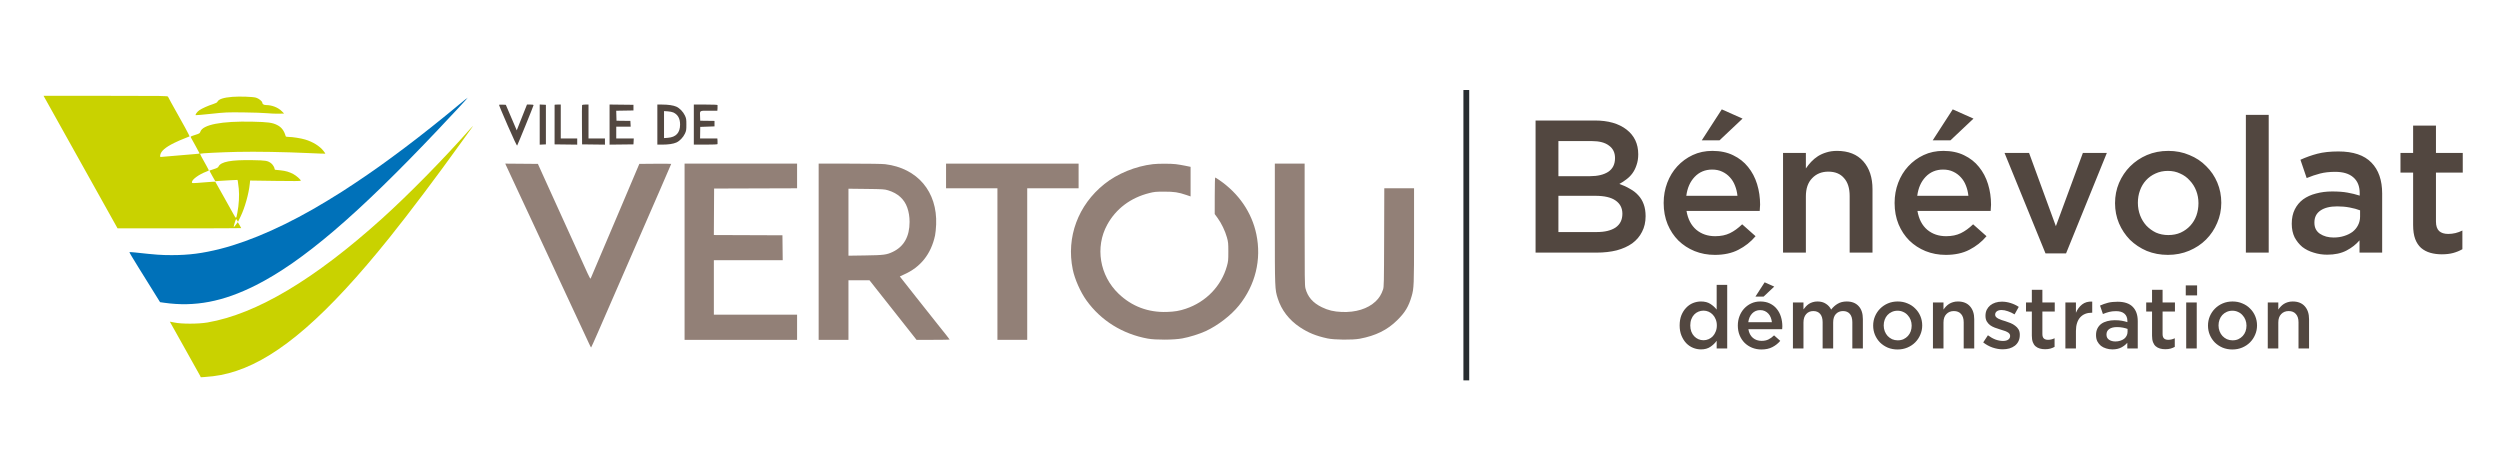 <svg width="861" height="163" viewBox="0 0 861 163" fill="none" xmlns="http://www.w3.org/2000/svg">
<rect x="504" y="31" width="2" height="100" fill="#282D30"/>
<path d="M17.841 38.087C19.403 40.884 22.369 46.199 24.433 49.896C29.546 59.061 36.277 71.116 38.583 75.241L40.487 78.646H61.785C73.498 78.646 83.082 78.611 83.082 78.567C83.082 78.523 82.814 78.041 82.485 77.496L81.888 76.504L81.225 77.407C80.861 77.903 80.529 78.276 80.488 78.234C80.389 78.135 81.179 75.462 81.308 75.462C81.363 75.462 81.535 75.671 81.69 75.926L81.972 76.391L82.865 74.555C84.308 71.589 85.672 66.752 86.018 63.375L86.141 62.178L94.873 62.302C101.086 62.39 103.606 62.371 103.606 62.235C103.606 61.866 102.049 60.492 101.019 59.951C99.572 59.192 98.469 58.868 96.617 58.659C95.741 58.561 94.925 58.479 94.804 58.478C94.682 58.478 94.582 58.355 94.582 58.205C94.582 57.705 93.917 56.624 93.355 56.211C92.16 55.333 91.592 55.239 86.944 55.157C79.575 55.027 76.094 55.679 75.266 57.343C75.08 57.716 74.743 57.901 73.617 58.252C72.838 58.494 72.176 58.716 72.145 58.745C72.113 58.773 72.551 59.61 73.118 60.604L74.148 62.41L75.563 62.3C76.341 62.239 78.061 62.138 79.384 62.076L81.789 61.963L81.905 62.387C81.969 62.621 82.117 63.793 82.233 64.992C82.461 67.359 82.28 70.479 81.752 73.25C81.32 75.52 81.389 75.509 80.259 73.486C79.697 72.481 78.105 69.628 76.719 67.146C75.333 64.665 74.172 62.605 74.137 62.569C74.103 62.532 72.499 62.632 70.573 62.79C66.049 63.161 66.098 63.162 66.098 62.719C66.098 61.82 68.561 60.033 71.096 59.094C71.558 58.923 71.936 58.731 71.936 58.667C71.936 58.603 71.552 57.877 71.082 57.054C69.553 54.376 68.844 53.017 68.931 52.936C69.098 52.779 76.352 52.425 81.755 52.309C88.219 52.171 98.019 52.335 106.157 52.717C109.361 52.867 112.011 52.962 112.046 52.926C112.081 52.891 111.784 52.45 111.386 51.946C110.079 50.293 107.75 48.852 105.094 48.052C103.654 47.618 100.722 47.156 99.398 47.155C98.803 47.154 98.441 47.074 98.4 46.933C97.828 44.937 96.935 43.782 95.374 43.017C93.746 42.22 92.287 42.027 86.975 41.908C76.31 41.667 69.803 42.92 69.001 45.368C68.823 45.914 68.694 45.992 67.186 46.475C65.629 46.974 65.572 47.01 65.764 47.384C65.875 47.598 66.592 48.895 67.358 50.265C68.125 51.636 68.751 52.801 68.751 52.856C68.751 52.91 67.935 53.009 66.938 53.077C65.941 53.144 63.015 53.391 60.436 53.626C57.857 53.861 55.598 54.053 55.415 54.054C55.132 54.054 55.097 53.959 55.185 53.418C55.405 52.063 56.912 50.748 59.994 49.224C61.064 48.695 62.656 48 63.532 47.679C64.408 47.359 65.187 47.043 65.264 46.977C65.381 46.876 63.149 42.761 58.928 35.3C58.405 34.376 57.925 33.48 57.861 33.31C57.751 33.017 56.564 33 36.372 33H15L17.841 38.087Z" fill="#C9D200"/>
<path d="M74.868 35.068C75.287 34.151 76.98 33.591 80.054 33.353C82.589 33.157 87.012 33.31 88.168 33.634C89.112 33.898 90.336 34.885 90.336 35.382C90.336 35.857 90.879 36.185 91.667 36.185C93.649 36.185 95.755 37.009 97.035 38.286L97.856 39.104L96.007 39.155C94.99 39.183 93.198 39.109 92.026 38.992C90.853 38.875 87.192 38.749 83.89 38.713C78.15 38.651 77.659 38.672 72.685 39.2C69.824 39.504 67.445 39.714 67.397 39.666C67.192 39.462 67.928 38.459 68.644 37.967C69.565 37.333 71.707 36.379 73.453 35.825C74.288 35.56 74.759 35.308 74.868 35.068Z" fill="#C9D200"/>
<path d="M139.61 50.715C145.065 46.616 152.333 40.837 158.275 35.874C159.783 34.614 161.047 33.608 161.083 33.638C161.149 33.692 156.699 38.492 151.021 44.491C123.088 74.001 104.205 90.124 88.036 98.271C76.856 103.904 67.079 105.771 56.588 104.276L55.128 104.068L52.976 100.602C51.792 98.695 49.394 94.842 47.648 92.039C45.901 89.237 44.516 86.9 44.569 86.847C44.622 86.793 45.487 86.839 46.491 86.948C53.861 87.75 55.423 87.864 59.109 87.865C65.06 87.866 69.755 87.261 75.917 85.699C86.617 82.986 99.521 77.185 112.615 69.201C117.153 66.434 118.367 65.662 122.261 63.066C128.464 58.931 132.486 56.067 139.61 50.715Z" fill="#0071B9"/>
<path d="M174.87 43.282C173.163 39.386 171.813 36.152 171.869 36.096C171.926 36.039 172.475 36.016 173.09 36.045L174.208 36.096L176.087 40.495L177.966 44.893L179.727 40.45L181.489 36.008H182.62C183.448 36.008 183.752 36.071 183.752 36.245C183.752 36.46 178.429 49.55 178.109 50.122C178.022 50.278 176.862 47.829 174.87 43.282Z" fill="#524740"/>
<path d="M185.875 49.825V42.908V35.991L186.942 36.044L188.008 36.096V42.908V49.719L186.942 49.772L185.875 49.825Z" fill="#524740"/>
<path d="M190.999 42.952C191.001 39.23 191.003 36.145 191.004 36.096C191.005 36.047 191.484 36.008 192.068 36.008H193.129V41.846V47.685H195.96H198.791V48.75V49.815L194.894 49.767L190.997 49.719L190.999 42.952Z" fill="#524740"/>
<path d="M200.425 43.085C200.399 39.437 200.417 36.352 200.464 36.23C200.519 36.086 200.924 36.008 201.616 36.008H202.683V41.846V47.685H205.514H208.345V48.75V49.815L204.408 49.767L200.471 49.719L200.425 43.085Z" fill="#524740"/>
<path d="M209.937 49.814V42.908V36.001L214.05 36.049L218.164 36.096V37.069V38.042L215.194 38.091L212.224 38.139L212.275 39.86L212.325 41.581L214.714 41.61L217.102 41.638L217.155 42.627L217.208 43.615H214.723H212.237V45.65V47.685H215.253H218.27L218.217 48.702L218.164 49.719L214.05 49.767L209.937 49.814Z" fill="#524740"/>
<path d="M238.952 49.808V42.908V36.008H243.007C245.536 36.008 247.084 36.074 247.121 36.184C247.153 36.28 247.152 36.758 247.118 37.245L247.057 38.131H244.158C240.792 38.131 241.02 37.971 241.111 40.256L241.164 41.581L243.62 41.611L246.077 41.641L246.077 42.584L246.077 43.527L243.621 43.615L241.164 43.704L241.135 45.694L241.106 47.685H244.081H247.057L247.118 48.57C247.152 49.057 247.153 49.535 247.121 49.632C247.084 49.742 245.536 49.808 243.007 49.808H238.952Z" fill="#524740"/>
<path fill-rule="evenodd" clip-rule="evenodd" d="M226.391 42.908V49.808L228.116 49.806C230.197 49.805 231.862 49.554 232.936 49.081C234.054 48.588 235.298 47.3 235.887 46.023C236.343 45.036 236.386 44.767 236.386 42.908C236.386 41.049 236.343 40.78 235.887 39.792C235.294 38.508 234.053 37.227 232.918 36.727C231.889 36.273 230.129 36.016 228.027 36.011L226.391 36.008V42.908ZM231.912 38.737C233.469 39.476 234.223 40.834 234.221 42.898C234.219 45.733 232.817 47.247 229.995 47.46L228.691 47.559V42.91V38.261L229.974 38.344C230.679 38.389 231.551 38.566 231.912 38.737Z" fill="#524740"/>
<path d="M131.638 75.216C140.779 66.973 152.733 54.818 161.716 44.631C162.838 43.358 163.195 43.071 162.482 44.014C162.243 44.33 160.591 46.619 158.81 49.1C150.479 60.71 141.062 73.206 134.176 81.787C112.726 108.515 96.369 122.764 81.432 127.732C77.731 128.964 74.544 129.575 70.415 129.847L69.159 129.929L68.889 129.367C68.74 129.058 66.34 124.761 63.554 119.819C60.769 114.877 58.49 110.808 58.49 110.777C58.49 110.746 59.187 110.878 60.038 111.07C62.407 111.606 68.346 111.599 71.477 111.057C88.353 108.135 108.336 96.231 131.638 75.216Z" fill="#C9D200"/>
<path d="M178.443 65.908C176.282 61.286 174.402 57.244 174.264 56.926L174.014 56.349L179.631 56.396L185.249 56.442L187.166 60.689C188.221 63.024 190.265 67.522 191.707 70.685C193.149 73.847 195.682 79.421 197.336 83.07C198.99 86.719 200.579 90.222 200.868 90.854C201.156 91.487 201.817 92.942 202.338 94.087C202.974 95.489 203.329 96.09 203.421 95.924C203.541 95.71 205.388 91.364 213.661 71.835C214.527 69.791 216.349 65.492 217.709 62.281L220.183 56.442L225.676 56.396C228.696 56.37 231.168 56.391 231.168 56.443C231.168 56.53 226.86 66.438 213.438 97.223C210.616 103.694 207.262 111.397 205.983 114.341C204.704 117.284 203.618 119.692 203.569 119.691C203.519 119.69 203.164 118.994 202.778 118.143C202.392 117.292 201.587 115.562 200.988 114.297C200.39 113.032 198.663 109.329 197.151 106.07C195.639 102.81 193.988 99.267 193.484 98.197C192.979 97.126 192.183 95.414 191.714 94.393C191.246 93.371 190.546 91.858 190.16 91.031C189.21 88.999 183.479 76.701 182.864 75.373C182.593 74.79 180.603 70.53 178.443 65.908Z" fill="#928077"/>
<path d="M235.768 117.039V86.697V56.354H255.141H274.514V60.599V64.844L260.228 64.889L245.941 64.935L245.895 72.939L245.849 80.944L257.66 80.989L269.472 81.035L269.519 85.325L269.567 89.616H257.71H245.853V98.993V108.37H260.183H274.514V112.704V117.039H255.141H235.768Z" fill="#928077"/>
<path fill-rule="evenodd" clip-rule="evenodd" d="M281.945 86.697V117.039H287.076H292.207V106.777V96.516H295.825H299.443L301.796 99.499C303.09 101.139 306.38 105.299 309.107 108.743C311.834 112.187 314.42 115.462 314.855 116.022L315.644 117.039H321.353C324.492 117.039 327.061 116.998 327.061 116.948C327.061 116.898 326.595 116.28 326.026 115.576C325.457 114.872 324.077 113.142 322.959 111.731C321.842 110.32 318.446 106.038 315.413 102.214C312.381 98.391 309.899 95.241 309.899 95.214C309.899 95.186 310.516 94.895 311.27 94.567C317.021 92.061 320.645 87.524 322.031 81.095C322.185 80.381 322.355 78.682 322.409 77.32C322.856 66.031 315.99 57.907 304.857 56.549C303.864 56.428 299.253 56.355 292.605 56.355L281.945 56.354V86.697ZM305.829 65.536C309.182 66.54 311.45 68.581 312.466 71.507C313.002 73.052 313.258 74.645 313.258 76.435C313.258 81.486 311.293 84.958 307.404 86.778C305.313 87.756 304.367 87.877 298.001 87.974L292.207 88.062V76.529V64.995L298.355 65.067C304.096 65.134 304.59 65.165 305.829 65.536Z" fill="#928077"/>
<path d="M325.822 64.846V60.6V56.354H348.645H371.469V60.6V64.846H362.622H353.776V90.943V117.039H348.645H343.515V90.943V64.846H334.668H325.822Z" fill="#928077"/>
<path d="M380.356 63.373C384.828 59.799 391.101 57.234 397.065 56.541C398.858 56.332 403.201 56.329 404.912 56.534C405.736 56.633 407.227 56.882 408.225 57.088L410.038 57.462V62.555V67.648L408.578 67.152C405.807 66.21 404.398 65.999 400.926 66.004C398.06 66.008 397.551 66.057 395.824 66.489C389.367 68.108 384.331 71.898 381.315 77.408C377.092 85.123 378.714 94.92 385.248 101.163C389.828 105.538 395.439 107.65 401.9 107.431C404.589 107.34 406.186 107.069 408.377 106.334C415.358 103.99 420.635 98.519 422.549 91.64C423 90.018 423.038 89.633 423.038 86.696C423.038 83.762 422.999 83.373 422.548 81.743C421.942 79.552 420.65 76.867 419.34 75.075L418.346 73.715L418.358 67.423C418.365 63.962 418.432 61.131 418.507 61.131C418.583 61.131 419.236 61.538 419.959 62.036C426.663 66.652 431.123 73.186 432.687 80.681C434.507 89.399 432.364 98.176 426.699 105.209C423.956 108.615 419.419 112.108 415.222 114.045C413.096 115.026 409.617 116.11 407.155 116.557C404.248 117.085 397.998 117.116 395.265 116.616C386.588 115.027 379.175 110.412 374.204 103.504C372.113 100.599 370.135 96.138 369.453 92.792C367.186 81.671 371.279 70.627 380.356 63.373Z" fill="#928077"/>
<path d="M440.059 102.778C439.06 99.61 439.054 99.453 439.054 76.987V56.354H444.184H449.315V77.282C449.315 95.493 449.35 98.348 449.586 99.265C450.348 102.233 452.123 104.285 455.242 105.805C457.416 106.864 459.34 107.325 462.071 107.44C466.902 107.643 471.049 106.357 473.746 103.818C474.963 102.671 475.752 101.41 476.321 99.7C476.624 98.789 476.648 97.647 476.697 81.787L476.75 64.846H481.875H487L486.999 81.079C486.999 98.235 486.957 99.293 486.173 102C485.136 105.582 483.92 107.602 481.165 110.316C477.778 113.653 473.815 115.609 468.335 116.648C465.829 117.123 459.565 117.062 457.14 116.538C453.271 115.703 450.552 114.596 447.693 112.693C443.95 110.201 441.324 106.79 440.059 102.778Z" fill="#928077"/>
<path d="M549.26 41.5H528.85V87H549.91C552.423 87 554.72 86.74 556.8 86.22C558.88 85.657 560.657 84.855 562.13 83.815C563.603 82.732 564.73 81.41 565.51 79.85C566.333 78.29 566.745 76.492 566.745 74.455C566.745 72.895 566.528 71.53 566.095 70.36C565.662 69.147 565.033 68.107 564.21 67.24C563.43 66.373 562.477 65.637 561.35 65.03C560.267 64.38 559.053 63.817 557.71 63.34C558.533 62.907 559.335 62.387 560.115 61.78C560.938 61.173 561.632 60.48 562.195 59.7C562.802 58.877 563.278 57.923 563.625 56.84C564.015 55.757 564.21 54.522 564.21 53.135C564.21 49.538 562.867 46.7 560.18 44.62C557.493 42.54 553.853 41.5 549.26 41.5ZM547.635 60.675H536.715V48.585H548.22C550.82 48.585 552.792 49.105 554.135 50.145C555.522 51.142 556.215 52.572 556.215 54.435C556.215 56.558 555.435 58.14 553.875 59.18C552.315 60.177 550.235 60.675 547.635 60.675ZM549.975 79.915H536.715V67.435H549.39C552.553 67.435 554.893 67.977 556.41 69.06C557.97 70.143 558.75 71.66 558.75 73.61C558.75 75.69 557.97 77.272 556.41 78.355C554.85 79.395 552.705 79.915 549.975 79.915ZM580.829 72.635H606.049C606.093 72.245 606.114 71.877 606.114 71.53C606.158 71.183 606.179 70.837 606.179 70.49C606.179 68.02 605.833 65.658 605.139 63.405C604.446 61.152 603.406 59.18 602.019 57.49C600.676 55.8 598.964 54.457 596.884 53.46C594.848 52.463 592.464 51.965 589.734 51.965C587.264 51.965 585.011 52.442 582.974 53.395C580.938 54.348 579.161 55.648 577.644 57.295C576.171 58.898 575.023 60.783 574.199 62.95C573.376 65.117 572.964 67.435 572.964 69.905C572.964 72.592 573.419 75.04 574.329 77.25C575.239 79.417 576.474 81.28 578.034 82.84C579.638 84.4 581.501 85.613 583.624 86.48C585.791 87.347 588.109 87.78 590.579 87.78C593.743 87.78 596.451 87.195 598.704 86.025C601.001 84.855 602.973 83.295 604.619 81.345L600.004 77.25C598.618 78.593 597.209 79.612 595.779 80.305C594.349 80.998 592.659 81.345 590.709 81.345C588.153 81.345 585.986 80.608 584.209 79.135C582.433 77.618 581.306 75.452 580.829 72.635ZM580.764 67.435C581.111 64.748 582.064 62.582 583.624 60.935C585.228 59.245 587.243 58.4 589.669 58.4C590.969 58.4 592.118 58.638 593.114 59.115C594.154 59.592 595.043 60.242 595.779 61.065C596.516 61.845 597.101 62.798 597.534 63.925C597.968 65.008 598.249 66.178 598.379 67.435H580.764ZM592.204 48.325L600.134 40.85L592.984 37.665L586.094 48.325H592.204ZM621.943 67.63C621.943 64.943 622.658 62.863 624.088 61.39C625.518 59.873 627.381 59.115 629.678 59.115C632.018 59.115 633.816 59.852 635.073 61.325C636.373 62.755 637.023 64.813 637.023 67.5V87H644.888V65.16C644.888 61.13 643.826 57.923 641.703 55.54C639.579 53.157 636.568 51.965 632.668 51.965C631.324 51.965 630.111 52.138 629.028 52.485C627.988 52.788 627.013 53.222 626.103 53.785C625.236 54.348 624.456 54.998 623.763 55.735C623.113 56.428 622.506 57.187 621.943 58.01V52.68H614.078V87H621.943V67.63ZM660.365 72.635H685.585C685.629 72.245 685.65 71.877 685.65 71.53C685.694 71.183 685.715 70.837 685.715 70.49C685.715 68.02 685.369 65.658 684.675 63.405C683.982 61.152 682.942 59.18 681.555 57.49C680.212 55.8 678.5 54.457 676.42 53.46C674.384 52.463 672 51.965 669.27 51.965C666.8 51.965 664.547 52.442 662.51 53.395C660.474 54.348 658.697 55.648 657.18 57.295C655.707 58.898 654.559 60.783 653.735 62.95C652.912 65.117 652.5 67.435 652.5 69.905C652.5 72.592 652.955 75.04 653.865 77.25C654.775 79.417 656.01 81.28 657.57 82.84C659.174 84.4 661.037 85.613 663.16 86.48C665.327 87.347 667.645 87.78 670.115 87.78C673.279 87.78 675.987 87.195 678.24 86.025C680.537 84.855 682.509 83.295 684.155 81.345L679.54 77.25C678.154 78.593 676.745 79.612 675.315 80.305C673.885 80.998 672.195 81.345 670.245 81.345C667.689 81.345 665.522 80.608 663.745 79.135C661.969 77.618 660.842 75.452 660.365 72.635ZM660.3 67.435C660.647 64.748 661.6 62.582 663.16 60.935C664.764 59.245 666.779 58.4 669.205 58.4C670.505 58.4 671.654 58.638 672.65 59.115C673.69 59.592 674.579 60.242 675.315 61.065C676.052 61.845 676.637 62.798 677.07 63.925C677.504 65.008 677.785 66.178 677.915 67.435H660.3ZM671.74 48.325L679.67 40.85L672.52 37.665L665.63 48.325H671.74ZM708.044 77.9L698.814 52.68H690.364L704.469 87.26H711.554L725.594 52.68H717.339L708.044 77.9ZM765.013 69.84C765.013 67.37 764.558 65.052 763.648 62.885C762.738 60.718 761.46 58.833 759.813 57.23C758.21 55.583 756.282 54.305 754.028 53.395C751.818 52.442 749.392 51.965 746.748 51.965C744.105 51.965 741.657 52.442 739.403 53.395C737.193 54.348 735.265 55.648 733.618 57.295C732.015 58.898 730.737 60.805 729.783 63.015C728.873 65.182 728.418 67.5 728.418 69.97C728.418 72.44 728.873 74.758 729.783 76.925C730.693 79.048 731.95 80.933 733.553 82.58C735.2 84.183 737.128 85.462 739.338 86.415C741.592 87.325 744.018 87.78 746.618 87.78C749.262 87.78 751.71 87.303 753.963 86.35C756.217 85.397 758.145 84.118 759.748 82.515C761.395 80.868 762.673 78.962 763.583 76.795C764.537 74.628 765.013 72.31 765.013 69.84ZM757.148 69.97C757.148 71.487 756.91 72.917 756.433 74.26C755.957 75.56 755.263 76.708 754.353 77.705C753.443 78.702 752.338 79.503 751.038 80.11C749.782 80.673 748.352 80.955 746.748 80.955C745.232 80.955 743.823 80.673 742.523 80.11C741.267 79.503 740.162 78.702 739.208 77.705C738.298 76.708 737.583 75.538 737.063 74.195C736.543 72.808 736.283 71.357 736.283 69.84C736.283 68.323 736.522 66.915 736.998 65.615C737.475 64.272 738.168 63.102 739.078 62.105C739.988 61.108 741.072 60.328 742.328 59.765C743.628 59.158 745.058 58.855 746.618 58.855C748.178 58.855 749.587 59.158 750.843 59.765C752.143 60.328 753.248 61.13 754.158 62.17C755.112 63.167 755.848 64.337 756.368 65.68C756.888 67.023 757.148 68.453 757.148 69.97ZM781.343 87V39.55H773.478V87H781.343ZM820.417 87V66.655C820.417 62.062 819.182 58.508 816.712 55.995C814.242 53.438 810.45 52.16 805.337 52.16C802.52 52.16 800.115 52.42 798.122 52.94C796.128 53.46 794.178 54.153 792.272 55.02L794.417 61.325C795.977 60.675 797.515 60.155 799.032 59.765C800.548 59.375 802.282 59.18 804.232 59.18C806.962 59.18 809.042 59.808 810.472 61.065C811.945 62.322 812.682 64.142 812.682 66.525V67.37C811.338 66.937 809.93 66.59 808.457 66.33C807.027 66.07 805.272 65.94 803.192 65.94C801.198 65.94 799.335 66.178 797.602 66.655C795.912 67.088 794.438 67.76 793.182 68.67C791.968 69.58 791.015 70.728 790.322 72.115C789.628 73.502 789.282 75.127 789.282 76.99V77.12C789.282 78.853 789.607 80.392 790.257 81.735C790.95 83.035 791.838 84.14 792.922 85.05C794.048 85.917 795.348 86.567 796.822 87C798.295 87.477 799.855 87.715 801.502 87.715C804.102 87.715 806.312 87.238 808.132 86.285C809.952 85.332 811.447 84.162 812.617 82.775V87H820.417ZM812.812 74.585C812.812 75.668 812.573 76.665 812.097 77.575C811.663 78.442 811.035 79.2 810.212 79.85C809.388 80.457 808.413 80.933 807.287 81.28C806.203 81.627 805.012 81.8 803.712 81.8C801.848 81.8 800.267 81.367 798.967 80.5C797.71 79.633 797.082 78.377 797.082 76.73V76.6C797.082 74.823 797.775 73.458 799.162 72.505C800.548 71.552 802.477 71.075 804.947 71.075C806.463 71.075 807.893 71.205 809.237 71.465C810.623 71.725 811.815 72.05 812.812 72.44V74.585ZM838.944 59.44H848.174V52.68H838.944V43.255H831.079V52.68H826.724V59.44H831.079V77.51C831.079 79.417 831.317 81.02 831.794 82.32C832.27 83.577 832.942 84.595 833.809 85.375C834.719 86.155 835.78 86.718 836.994 87.065C838.207 87.412 839.529 87.585 840.959 87.585C842.432 87.585 843.732 87.433 844.859 87.13C845.985 86.827 847.047 86.393 848.044 85.83V79.395C846.484 80.175 844.859 80.565 843.169 80.565C841.825 80.565 840.785 80.24 840.049 79.59C839.312 78.897 838.944 77.792 838.944 76.275V59.44Z" fill="#524740"/>
<path d="M594.85 120V98.1H591.22V106.62C590.64 105.88 589.92 105.23 589.06 104.67C588.2 104.11 587.12 103.83 585.82 103.83C584.88 103.83 583.96 104.01 583.06 104.37C582.18 104.73 581.4 105.27 580.72 105.99C580.04 106.69 579.49 107.55 579.07 108.57C578.67 109.59 578.47 110.76 578.47 112.08C578.47 113.4 578.68 114.57 579.1 115.59C579.52 116.61 580.07 117.48 580.75 118.2C581.43 118.9 582.21 119.43 583.09 119.79C583.97 120.15 584.88 120.33 585.82 120.33C587.1 120.33 588.17 120.04 589.03 119.46C589.91 118.88 590.64 118.18 591.22 117.36V120H594.85ZM591.28 112.08C591.28 112.86 591.15 113.56 590.89 114.18C590.65 114.8 590.32 115.34 589.9 115.8C589.48 116.24 588.99 116.58 588.43 116.82C587.87 117.06 587.29 117.18 586.69 117.18C586.07 117.18 585.48 117.06 584.92 116.82C584.38 116.58 583.9 116.24 583.48 115.8C583.06 115.36 582.73 114.83 582.49 114.21C582.25 113.57 582.13 112.86 582.13 112.08C582.13 111.28 582.25 110.57 582.49 109.95C582.73 109.31 583.06 108.77 583.48 108.33C583.9 107.89 584.38 107.56 584.92 107.34C585.48 107.1 586.07 106.98 586.69 106.98C587.29 106.98 587.87 107.1 588.43 107.34C588.99 107.58 589.48 107.93 589.9 108.39C590.32 108.83 590.65 109.36 590.89 109.98C591.15 110.6 591.28 111.3 591.28 112.08ZM602.138 113.37H613.778C613.798 113.19 613.808 113.02 613.808 112.86C613.828 112.7 613.838 112.54 613.838 112.38C613.838 111.24 613.678 110.15 613.358 109.11C613.038 108.07 612.558 107.16 611.918 106.38C611.298 105.6 610.508 104.98 609.548 104.52C608.608 104.06 607.508 103.83 606.248 103.83C605.108 103.83 604.068 104.05 603.128 104.49C602.188 104.93 601.368 105.53 600.668 106.29C599.988 107.03 599.458 107.9 599.078 108.9C598.698 109.9 598.508 110.97 598.508 112.11C598.508 113.35 598.718 114.48 599.138 115.5C599.558 116.5 600.128 117.36 600.848 118.08C601.588 118.8 602.448 119.36 603.428 119.76C604.428 120.16 605.498 120.36 606.638 120.36C608.098 120.36 609.348 120.09 610.388 119.55C611.448 119.01 612.358 118.29 613.118 117.39L610.988 115.5C610.348 116.12 609.698 116.59 609.038 116.91C608.378 117.23 607.598 117.39 606.698 117.39C605.518 117.39 604.518 117.05 603.698 116.37C602.878 115.67 602.358 114.67 602.138 113.37ZM602.108 110.97C602.268 109.73 602.708 108.73 603.428 107.97C604.168 107.19 605.098 106.8 606.218 106.8C606.818 106.8 607.348 106.91 607.808 107.13C608.288 107.35 608.698 107.65 609.038 108.03C609.378 108.39 609.648 108.83 609.848 109.35C610.048 109.85 610.178 110.39 610.238 110.97H602.108ZM607.388 102.15L611.048 98.7L607.748 97.23L604.568 102.15H607.388ZM630.653 106.62C630.233 105.78 629.623 105.11 628.823 104.61C628.043 104.09 627.083 103.83 625.943 103.83C625.343 103.83 624.793 103.91 624.293 104.07C623.813 104.21 623.373 104.41 622.973 104.67C622.593 104.93 622.253 105.22 621.953 105.54C621.653 105.86 621.373 106.2 621.113 106.56V104.16H617.483V120H621.113V111.09C621.113 109.85 621.423 108.88 622.043 108.18C622.663 107.48 623.483 107.13 624.503 107.13C625.523 107.13 626.313 107.46 626.873 108.12C627.433 108.78 627.713 109.73 627.713 110.97V120H631.343V111.06C631.343 109.78 631.653 108.81 632.273 108.15C632.913 107.47 633.733 107.13 634.733 107.13C635.753 107.13 636.543 107.46 637.103 108.12C637.663 108.78 637.943 109.74 637.943 111V120H641.573V109.89C641.573 107.95 641.083 106.46 640.103 105.42C639.123 104.36 637.763 103.83 636.023 103.83C634.823 103.83 633.783 104.09 632.903 104.61C632.043 105.11 631.293 105.78 630.653 106.62ZM662.009 112.08C662.009 110.94 661.799 109.87 661.379 108.87C660.959 107.87 660.369 107 659.609 106.26C658.869 105.5 657.979 104.91 656.939 104.49C655.919 104.05 654.799 103.83 653.579 103.83C652.359 103.83 651.229 104.05 650.189 104.49C649.169 104.93 648.279 105.53 647.519 106.29C646.779 107.03 646.189 107.91 645.749 108.93C645.329 109.93 645.119 111 645.119 112.14C645.119 113.28 645.329 114.35 645.749 115.35C646.169 116.33 646.749 117.2 647.489 117.96C648.249 118.7 649.139 119.29 650.159 119.73C651.199 120.15 652.319 120.36 653.519 120.36C654.739 120.36 655.869 120.14 656.909 119.7C657.949 119.26 658.839 118.67 659.579 117.93C660.339 117.17 660.929 116.29 661.349 115.29C661.789 114.29 662.009 113.22 662.009 112.08ZM658.379 112.14C658.379 112.84 658.269 113.5 658.049 114.12C657.829 114.72 657.509 115.25 657.089 115.71C656.669 116.17 656.159 116.54 655.559 116.82C654.979 117.08 654.319 117.21 653.579 117.21C652.879 117.21 652.229 117.08 651.629 116.82C651.049 116.54 650.539 116.17 650.099 115.71C649.679 115.25 649.349 114.71 649.109 114.09C648.869 113.45 648.749 112.78 648.749 112.08C648.749 111.38 648.859 110.73 649.079 110.13C649.299 109.51 649.619 108.97 650.039 108.51C650.459 108.05 650.959 107.69 651.539 107.43C652.139 107.15 652.799 107.01 653.519 107.01C654.239 107.01 654.889 107.15 655.469 107.43C656.069 107.69 656.579 108.06 656.999 108.54C657.439 109 657.779 109.54 658.019 110.16C658.259 110.78 658.379 111.44 658.379 112.14ZM669.336 111.06C669.336 109.82 669.666 108.86 670.326 108.18C670.986 107.48 671.846 107.13 672.906 107.13C673.986 107.13 674.816 107.47 675.396 108.15C675.996 108.81 676.296 109.76 676.296 111V120H679.926V109.92C679.926 108.06 679.436 106.58 678.456 105.48C677.476 104.38 676.086 103.83 674.286 103.83C673.666 103.83 673.106 103.91 672.606 104.07C672.126 104.21 671.676 104.41 671.256 104.67C670.856 104.93 670.496 105.23 670.176 105.57C669.876 105.89 669.596 106.24 669.336 106.62V104.16H665.706V120H669.336V111.06ZM695.619 115.32V115.26C695.619 114.54 695.469 113.93 695.169 113.43C694.869 112.93 694.479 112.51 693.999 112.17C693.539 111.81 693.019 111.51 692.439 111.27C691.859 111.03 691.279 110.82 690.699 110.64C690.239 110.5 689.789 110.36 689.349 110.22C688.929 110.06 688.549 109.9 688.209 109.74C687.889 109.56 687.629 109.37 687.429 109.17C687.229 108.95 687.129 108.7 687.129 108.42V108.36C687.129 107.9 687.319 107.52 687.699 107.22C688.099 106.92 688.649 106.77 689.349 106.77C690.009 106.77 690.729 106.91 691.509 107.19C692.289 107.45 693.059 107.81 693.819 108.27L695.259 105.69C694.419 105.13 693.489 104.69 692.469 104.37C691.449 104.05 690.439 103.89 689.439 103.89C688.659 103.89 687.919 104 687.219 104.22C686.539 104.44 685.939 104.76 685.419 105.18C684.919 105.6 684.519 106.11 684.219 106.71C683.939 107.31 683.799 107.98 683.799 108.72V108.78C683.799 109.54 683.949 110.18 684.249 110.7C684.549 111.2 684.929 111.63 685.389 111.99C685.869 112.33 686.399 112.61 686.979 112.83C687.579 113.05 688.169 113.25 688.749 113.43C689.209 113.57 689.649 113.71 690.069 113.85C690.509 113.97 690.889 114.12 691.209 114.3C691.549 114.46 691.809 114.65 691.989 114.87C692.189 115.09 692.289 115.35 692.289 115.65V115.71C692.289 116.23 692.069 116.65 691.629 116.97C691.209 117.27 690.609 117.42 689.829 117.42C689.009 117.42 688.149 117.26 687.249 116.94C686.369 116.6 685.499 116.11 684.639 115.47L683.019 117.93C684.019 118.71 685.099 119.3 686.259 119.7C687.439 120.1 688.599 120.3 689.739 120.3C690.559 120.3 691.329 120.2 692.049 120C692.769 119.78 693.389 119.47 693.909 119.07C694.449 118.65 694.869 118.13 695.169 117.51C695.469 116.89 695.619 116.16 695.619 115.32ZM703.396 107.28H707.656V104.16H703.396V99.81H699.766V104.16H697.756V107.28H699.766V115.62C699.766 116.5 699.876 117.24 700.096 117.84C700.316 118.42 700.626 118.89 701.026 119.25C701.446 119.61 701.936 119.87 702.496 120.03C703.056 120.19 703.666 120.27 704.326 120.27C705.006 120.27 705.606 120.2 706.126 120.06C706.646 119.92 707.136 119.72 707.596 119.46V116.49C706.876 116.85 706.126 117.03 705.346 117.03C704.726 117.03 704.246 116.88 703.906 116.58C703.566 116.26 703.396 115.75 703.396 115.05V107.28ZM714.951 113.97C714.951 112.93 715.081 112.02 715.341 111.24C715.601 110.44 715.971 109.78 716.451 109.26C716.931 108.74 717.501 108.35 718.161 108.09C718.821 107.83 719.551 107.7 720.351 107.7H720.561V103.86C719.161 103.8 718.001 104.13 717.081 104.85C716.161 105.57 715.451 106.53 714.951 107.73V104.16H711.321V120H714.951V113.97ZM736.242 120V110.61C736.242 108.49 735.672 106.85 734.532 105.69C733.392 104.51 731.642 103.92 729.282 103.92C727.982 103.92 726.872 104.04 725.952 104.28C725.032 104.52 724.132 104.84 723.252 105.24L724.242 108.15C724.962 107.85 725.672 107.61 726.372 107.43C727.072 107.25 727.872 107.16 728.772 107.16C730.032 107.16 730.992 107.45 731.652 108.03C732.332 108.61 732.672 109.45 732.672 110.55V110.94C732.052 110.74 731.402 110.58 730.722 110.46C730.062 110.34 729.252 110.28 728.292 110.28C727.372 110.28 726.512 110.39 725.712 110.61C724.932 110.81 724.252 111.12 723.672 111.54C723.112 111.96 722.672 112.49 722.352 113.13C722.032 113.77 721.872 114.52 721.872 115.38V115.44C721.872 116.24 722.022 116.95 722.322 117.57C722.642 118.17 723.052 118.68 723.552 119.1C724.072 119.5 724.672 119.8 725.352 120C726.032 120.22 726.752 120.33 727.512 120.33C728.712 120.33 729.732 120.11 730.572 119.67C731.412 119.23 732.102 118.69 732.642 118.05V120H736.242ZM732.732 114.27C732.732 114.77 732.622 115.23 732.402 115.65C732.202 116.05 731.912 116.4 731.532 116.7C731.152 116.98 730.702 117.2 730.182 117.36C729.682 117.52 729.132 117.6 728.532 117.6C727.672 117.6 726.942 117.4 726.342 117C725.762 116.6 725.472 116.02 725.472 115.26V115.2C725.472 114.38 725.792 113.75 726.432 113.31C727.072 112.87 727.962 112.65 729.102 112.65C729.802 112.65 730.462 112.71 731.082 112.83C731.722 112.95 732.272 113.1 732.732 113.28V114.27ZM744.793 107.28H749.053V104.16H744.793V99.81H741.163V104.16H739.153V107.28H741.163V115.62C741.163 116.5 741.273 117.24 741.493 117.84C741.713 118.42 742.023 118.89 742.423 119.25C742.843 119.61 743.333 119.87 743.893 120.03C744.453 120.19 745.063 120.27 745.723 120.27C746.403 120.27 747.003 120.2 747.523 120.06C748.043 119.92 748.533 119.72 748.993 119.46V116.49C748.273 116.85 747.523 117.03 746.743 117.03C746.123 117.03 745.643 116.88 745.303 116.58C744.963 116.26 744.793 115.75 744.793 115.05V107.28ZM756.678 101.73V98.28H752.778V101.73H756.678ZM756.558 120V104.16H752.928V120H756.558ZM777.321 112.08C777.321 110.94 777.111 109.87 776.691 108.87C776.271 107.87 775.681 107 774.921 106.26C774.181 105.5 773.291 104.91 772.251 104.49C771.231 104.05 770.111 103.83 768.891 103.83C767.671 103.83 766.541 104.05 765.501 104.49C764.481 104.93 763.591 105.53 762.831 106.29C762.091 107.03 761.501 107.91 761.061 108.93C760.641 109.93 760.431 111 760.431 112.14C760.431 113.28 760.641 114.35 761.061 115.35C761.481 116.33 762.061 117.2 762.801 117.96C763.561 118.7 764.451 119.29 765.471 119.73C766.511 120.15 767.631 120.36 768.831 120.36C770.051 120.36 771.181 120.14 772.221 119.7C773.261 119.26 774.151 118.67 774.891 117.93C775.651 117.17 776.241 116.29 776.661 115.29C777.101 114.29 777.321 113.22 777.321 112.08ZM773.691 112.14C773.691 112.84 773.581 113.5 773.361 114.12C773.141 114.72 772.821 115.25 772.401 115.71C771.981 116.17 771.471 116.54 770.871 116.82C770.291 117.08 769.631 117.21 768.891 117.21C768.191 117.21 767.541 117.08 766.941 116.82C766.361 116.54 765.851 116.17 765.411 115.71C764.991 115.25 764.661 114.71 764.421 114.09C764.181 113.45 764.061 112.78 764.061 112.08C764.061 111.38 764.171 110.73 764.391 110.13C764.611 109.51 764.931 108.97 765.351 108.51C765.771 108.05 766.271 107.69 766.851 107.43C767.451 107.15 768.111 107.01 768.831 107.01C769.551 107.01 770.201 107.15 770.781 107.43C771.381 107.69 771.891 108.06 772.311 108.54C772.751 109 773.091 109.54 773.331 110.16C773.571 110.78 773.691 111.44 773.691 112.14ZM784.648 111.06C784.648 109.82 784.978 108.86 785.638 108.18C786.298 107.48 787.158 107.13 788.218 107.13C789.298 107.13 790.128 107.47 790.708 108.15C791.308 108.81 791.608 109.76 791.608 111V120H795.238V109.92C795.238 108.06 794.748 106.58 793.768 105.48C792.788 104.38 791.398 103.83 789.598 103.83C788.978 103.83 788.418 103.91 787.918 104.07C787.438 104.21 786.988 104.41 786.568 104.67C786.168 104.93 785.808 105.23 785.488 105.57C785.188 105.89 784.908 106.24 784.648 106.62V104.16H781.018V120H784.648V111.06Z" fill="#524740"/>
</svg>
